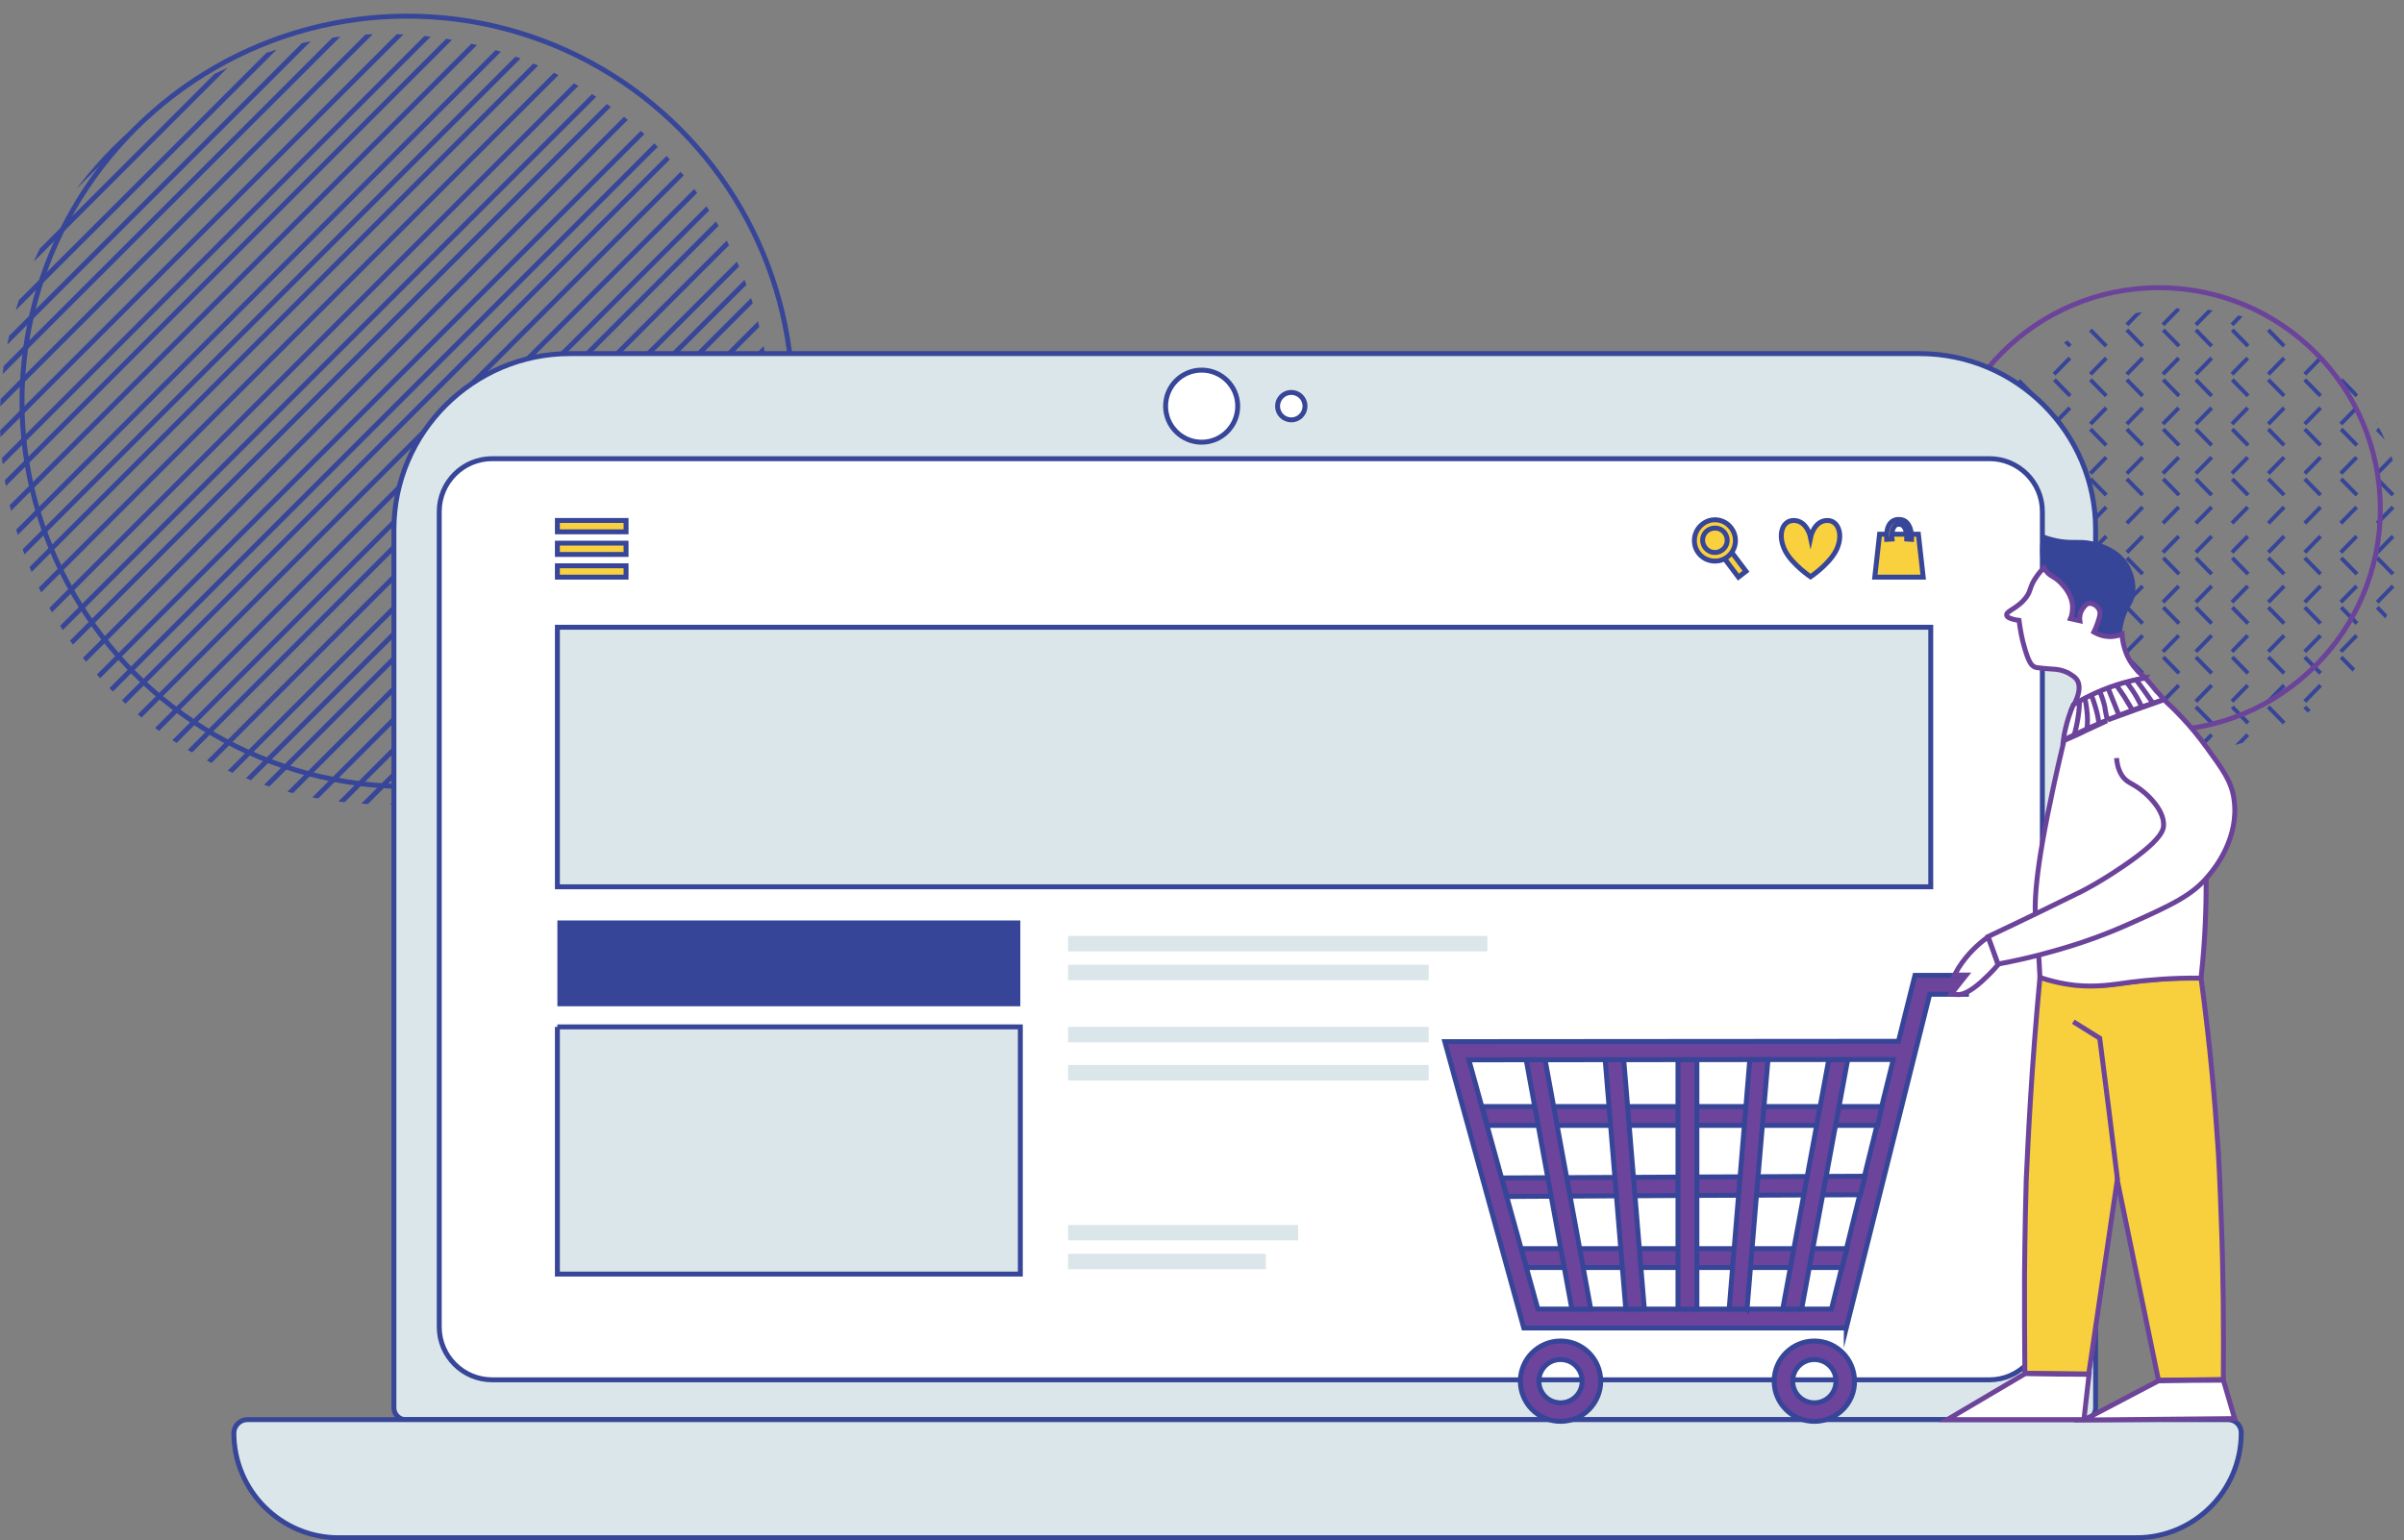 <?xml version="1.0" encoding="UTF-8"?> <svg xmlns="http://www.w3.org/2000/svg" xmlns:xlink="http://www.w3.org/1999/xlink" id="Layer_1" viewBox="0 0 700 448.7"><rect x="0" y="0" width="700" height="448.7" fill="#808080" stroke="none"/><style>.st0,.st1,.st2,.st3,.st4,.st5,.st6{fill:none;stroke:#374698;stroke-width:1.437;stroke-miterlimit:10}.st1,.st2,.st3,.st4,.st5,.st6{clip-path:url(#SVGID_2_)}.st2,.st3,.st4,.st5,.st6{clip-path:url(#SVGID_4_)}.st3,.st4,.st5,.st6{clip-path:url(#SVGID_6_)}.st4,.st5,.st6{clip-path:url(#SVGID_8_)}.st5,.st6{clip-path:url(#SVGID_10_)}.st6{clip-path:url(#SVGID_12_)}.st10,.st11,.st12,.st13,.st14,.st15,.st16,.st17,.st18,.st7,.st8,.st9{clip-path:url(#SVGID_14_);fill:none;stroke:#374698;stroke-width:1.437;stroke-miterlimit:10}.st10,.st11,.st12,.st13,.st14,.st15,.st16,.st17,.st18,.st8,.st9{clip-path:url(#SVGID_16_)}.st10,.st11,.st12,.st13,.st14,.st15,.st16,.st17,.st18,.st9{clip-path:url(#SVGID_18_)}.st10,.st11,.st12,.st13,.st14,.st15,.st16,.st17,.st18{clip-path:url(#SVGID_20_)}.st11,.st12,.st13,.st14,.st15,.st16,.st17,.st18{clip-path:url(#SVGID_22_)}.st12,.st13,.st14,.st15,.st16,.st17,.st18{clip-path:url(#SVGID_24_)}.st13,.st14,.st15,.st16,.st17,.st18{clip-path:url(#SVGID_26_)}.st14,.st15,.st16,.st17,.st18{clip-path:url(#SVGID_28_)}.st15,.st16,.st17,.st18{clip-path:url(#SVGID_30_)}.st16,.st17,.st18{clip-path:url(#SVGID_32_)}.st17,.st18{clip-path:url(#SVGID_34_)}.st18{clip-path:url(#SVGID_36_)}.st19,.st20,.st21,.st22,.st23,.st24,.st25,.st26,.st27,.st28,.st29{clip-path:url(#SVGID_38_);fill:none;stroke:#374698;stroke-width:1.437;stroke-miterlimit:10}.st20,.st21,.st22,.st23,.st24,.st25,.st26,.st27,.st28,.st29{clip-path:url(#SVGID_40_)}.st21,.st22,.st23,.st24,.st25,.st26,.st27,.st28,.st29{clip-path:url(#SVGID_42_)}.st22,.st23,.st24,.st25,.st26,.st27,.st28,.st29{clip-path:url(#SVGID_44_)}.st23,.st24,.st25,.st26,.st27,.st28,.st29{clip-path:url(#SVGID_46_)}.st24,.st25,.st26,.st27,.st28,.st29{clip-path:url(#SVGID_48_)}.st25,.st26,.st27,.st28,.st29{clip-path:url(#SVGID_50_)}.st26,.st27,.st28,.st29{clip-path:url(#SVGID_52_)}.st27,.st28,.st29{clip-path:url(#SVGID_54_)}.st28,.st29{clip-path:url(#SVGID_56_)}.st29{clip-path:url(#SVGID_58_)}.st30,.st31,.st32,.st33,.st34,.st35,.st36,.st37,.st38,.st39,.st40{clip-path:url(#SVGID_60_);fill:none;stroke:#374698;stroke-width:1.437;stroke-miterlimit:10}.st31,.st32,.st33,.st34,.st35,.st36,.st37,.st38,.st39,.st40{clip-path:url(#SVGID_62_)}.st32,.st33,.st34,.st35,.st36,.st37,.st38,.st39,.st40{clip-path:url(#SVGID_64_)}.st33,.st34,.st35,.st36,.st37,.st38,.st39,.st40{clip-path:url(#SVGID_66_)}.st34,.st35,.st36,.st37,.st38,.st39,.st40{clip-path:url(#SVGID_68_)}.st35,.st36,.st37,.st38,.st39,.st40{clip-path:url(#SVGID_70_)}.st36,.st37,.st38,.st39,.st40{clip-path:url(#SVGID_72_)}.st37,.st38,.st39,.st40{clip-path:url(#SVGID_74_)}.st38,.st39,.st40{clip-path:url(#SVGID_76_)}.st39,.st40{clip-path:url(#SVGID_78_)}.st40{clip-path:url(#SVGID_80_)}.st41{clip-path:url(#SVGID_82_)}.st42,.st43,.st44,.st45{fill:none;stroke:#374599;stroke-width:1.149;stroke-miterlimit:10}.st43,.st44,.st45{stroke:#6c439a;stroke-width:1.437}.st44,.st45{fill:#dbe6ea;stroke:#374698}.st45{fill:#fff}.st46{fill:#374599}.st47{fill:#f9d13e;stroke:#374698;stroke-width:1.437;stroke-miterlimit:10}.st48{fill:#dbe6ea}.st49,.st50{fill:#6c449b;stroke:#374599;stroke-width:1.437;stroke-miterlimit:10}.st50{fill:#f8d03e;stroke:#6c449b}.st51{fill:none;stroke:#6c449a}.st51,.st52,.st53{stroke-width:1.437;stroke-miterlimit:10}.st52{fill:#fff;stroke:#6c449a}.st53{stroke:#6c439a}.st53,.st54{fill:#fff}</style><circle class="st0" cx="118.6" cy="116.9" r="112.2"></circle><defs><circle id="SVGID_1_" cx="112.2" cy="122.1" r="112.2"></circle></defs><clipPath id="SVGID_2_"><use xlink:href="#SVGID_1_" overflow="visible"></use></clipPath><path class="st1" d="M-27.9 96.9L97.7-28.6"></path><defs><circle id="SVGID_3_" cx="112.2" cy="122.1" r="112.2"></circle></defs><clipPath id="SVGID_4_"><use xlink:href="#SVGID_3_" overflow="visible"></use></clipPath><path class="st2" d="M-28.8 105.1L96.7-20.5"></path><defs><circle id="SVGID_5_" cx="112.2" cy="122.1" r="112.2"></circle></defs><clipPath id="SVGID_6_"><use xlink:href="#SVGID_5_" overflow="visible"></use></clipPath><path class="st3" d="M-27.5 112.5L98.1-13.1"></path><defs><circle id="SVGID_7_" cx="112.2" cy="122.1" r="112.2"></circle></defs><clipPath id="SVGID_8_"><use xlink:href="#SVGID_7_" overflow="visible"></use></clipPath><path class="st4" d="M-26.3 120.2L99.3-5.3"></path><defs><circle id="SVGID_9_" cx="112.2" cy="122.1" r="112.2"></circle></defs><clipPath id="SVGID_10_"><use xlink:href="#SVGID_9_" overflow="visible"></use></clipPath><path class="st5" d="M-15.2 116.7L110.4-8.9"></path><defs><circle id="SVGID_11_" cx="112.2" cy="122.1" r="112.2"></circle></defs><clipPath id="SVGID_12_"><use xlink:href="#SVGID_11_" overflow="visible"></use></clipPath><path class="st6" d="M-15 123.7L132.7-23.9"></path><defs><circle id="SVGID_13_" cx="112.2" cy="122.1" r="112.2"></circle></defs><clipPath id="SVGID_14_"><use xlink:href="#SVGID_13_" overflow="visible"></use></clipPath><path class="st7" d="M-14.2 131.6L133.5-16"></path><defs><circle id="SVGID_15_" cx="112.2" cy="122.1" r="112.2"></circle></defs><clipPath id="SVGID_16_"><use xlink:href="#SVGID_15_" overflow="visible"></use></clipPath><path class="st8" d="M-7.3 133.7L140.6-14.1"></path><defs><circle id="SVGID_17_" cx="112.2" cy="122.1" r="112.2"></circle></defs><clipPath id="SVGID_18_"><use xlink:href="#SVGID_17_" overflow="visible"></use></clipPath><path class="st9" d="M-12.6 147.6L151.7-16.6"></path><defs><circle id="SVGID_19_" cx="112.2" cy="122.1" r="112.2"></circle></defs><clipPath id="SVGID_20_"><use xlink:href="#SVGID_19_" overflow="visible"></use></clipPath><path class="st10" d="M-14.9 157.2L149.3-7.1"></path><defs><circle id="SVGID_21_" cx="112.2" cy="122.1" r="112.2"></circle></defs><clipPath id="SVGID_22_"><use xlink:href="#SVGID_21_" overflow="visible"></use></clipPath><path class="st11" d="M-7.5 158.5L156.8-5.8"></path><defs><circle id="SVGID_23_" cx="112.2" cy="122.1" r="112.2"></circle></defs><clipPath id="SVGID_24_"><use xlink:href="#SVGID_23_" overflow="visible"></use></clipPath><path class="st12" d="M-14.9 174.9L173.9-14"></path><defs><circle id="SVGID_25_" cx="112.2" cy="122.1" r="112.2"></circle></defs><clipPath id="SVGID_26_"><use xlink:href="#SVGID_25_" overflow="visible"></use></clipPath><path class="st13" d="M-.1 167.7L188.8-21.2"></path><defs><circle id="SVGID_27_" cx="112.2" cy="122.1" r="112.2"></circle></defs><clipPath id="SVGID_28_"><use xlink:href="#SVGID_27_" overflow="visible"></use></clipPath><path class="st14" d="M2.7 172.1L183.4-8.6"></path><defs><circle id="SVGID_29_" cx="112.2" cy="122.1" r="112.2"></circle></defs><clipPath id="SVGID_30_"><use xlink:href="#SVGID_29_" overflow="visible"></use></clipPath><path class="st15" d="M2.7 180.8L183.4.1"></path><defs><circle id="SVGID_31_" cx="112.2" cy="122.1" r="112.2"></circle></defs><clipPath id="SVGID_32_"><use xlink:href="#SVGID_31_" overflow="visible"></use></clipPath><path class="st16" d="M2.5 190L183.1 9.3"></path><defs><circle id="SVGID_33_" cx="112.2" cy="122.1" r="112.2"></circle></defs><clipPath id="SVGID_34_"><use xlink:href="#SVGID_33_" overflow="visible"></use></clipPath><path class="st17" d="M8.7 192.1L195.4 5.4"></path><g><defs><circle id="SVGID_35_" cx="112.2" cy="122.1" r="112.2"></circle></defs><clipPath id="SVGID_36_"><use xlink:href="#SVGID_35_" overflow="visible"></use></clipPath><path class="st18" d="M5.6 202.4L192.2 15.8"></path></g><g><defs><circle id="SVGID_37_" cx="112.2" cy="122.1" r="112.2"></circle></defs><clipPath id="SVGID_38_"><use xlink:href="#SVGID_37_" overflow="visible"></use></clipPath><path class="st19" d="M5.5 211.3L192.1 24.6"></path></g><g><defs><circle id="SVGID_39_" cx="112.2" cy="122.1" r="112.2"></circle></defs><clipPath id="SVGID_40_"><use xlink:href="#SVGID_39_" overflow="visible"></use></clipPath><path class="st20" d="M5.1 220.6L191.7 34"></path></g><g><defs><circle id="SVGID_41_" cx="112.2" cy="122.1" r="112.2"></circle></defs><clipPath id="SVGID_42_"><use xlink:href="#SVGID_41_" overflow="visible"></use></clipPath><path class="st21" d="M19.8 213.5L206.4 26.9"></path></g><g><defs><circle id="SVGID_43_" cx="112.2" cy="122.1" r="112.2"></circle></defs><clipPath id="SVGID_44_"><use xlink:href="#SVGID_43_" overflow="visible"></use></clipPath><path class="st22" d="M16.7 223.8L203.3 37.2"></path></g><g><defs><circle id="SVGID_45_" cx="112.2" cy="122.1" r="112.2"></circle></defs><clipPath id="SVGID_46_"><use xlink:href="#SVGID_45_" overflow="visible"></use></clipPath><path class="st23" d="M16.5 232.7L203.1 46.1"></path></g><g><defs><circle id="SVGID_47_" cx="112.2" cy="122.1" r="112.2"></circle></defs><clipPath id="SVGID_48_"><use xlink:href="#SVGID_47_" overflow="visible"></use></clipPath><path class="st24" d="M16.1 242.1L202.8 55.4"></path></g><g><defs><circle id="SVGID_49_" cx="112.2" cy="122.1" r="112.2"></circle></defs><clipPath id="SVGID_50_"><use xlink:href="#SVGID_49_" overflow="visible"></use></clipPath><path class="st25" d="M46.7 220.1L227.4 39.4"></path></g><g><defs><circle id="SVGID_51_" cx="112.2" cy="122.1" r="112.2"></circle></defs><clipPath id="SVGID_52_"><use xlink:href="#SVGID_51_" overflow="visible"></use></clipPath><path class="st26" d="M43.8 230.3L224.5 49.5"></path></g><g><defs><circle id="SVGID_53_" cx="112.2" cy="122.1" r="112.2"></circle></defs><clipPath id="SVGID_54_"><use xlink:href="#SVGID_53_" overflow="visible"></use></clipPath><path class="st27" d="M43.8 239L224.5 58.2"></path></g><g><defs><circle id="SVGID_55_" cx="112.2" cy="122.1" r="112.2"></circle></defs><clipPath id="SVGID_56_"><use xlink:href="#SVGID_55_" overflow="visible"></use></clipPath><path class="st28" d="M45.4 246.4l180-180"></path></g><g><defs><circle id="SVGID_57_" cx="112.2" cy="122.1" r="112.2"></circle></defs><clipPath id="SVGID_58_"><use xlink:href="#SVGID_57_" overflow="visible"></use></clipPath><path class="st29" d="M59.7 239.6l180-180"></path></g><g><defs><circle id="SVGID_59_" cx="112.2" cy="122.1" r="112.2"></circle></defs><clipPath id="SVGID_60_"><use xlink:href="#SVGID_59_" overflow="visible"></use></clipPath><path class="st30" d="M56.8 249.7l180-180"></path></g><g><defs><circle id="SVGID_61_" cx="112.2" cy="122.1" r="112.2"></circle></defs><clipPath id="SVGID_62_"><use xlink:href="#SVGID_61_" overflow="visible"></use></clipPath><path class="st31" d="M56.8 258.5l180-180"></path></g><g><defs><circle id="SVGID_63_" cx="112.2" cy="122.1" r="112.2"></circle></defs><clipPath id="SVGID_64_"><use xlink:href="#SVGID_63_" overflow="visible"></use></clipPath><path class="st32" d="M56.6 267.6l180-180"></path></g><g><defs><circle id="SVGID_65_" cx="112.2" cy="122.1" r="112.2"></circle></defs><clipPath id="SVGID_66_"><use xlink:href="#SVGID_65_" overflow="visible"></use></clipPath><path class="st33" d="M79.6 253.4l166-166"></path></g><g><defs><circle id="SVGID_67_" cx="112.2" cy="122.1" r="112.2"></circle></defs><clipPath id="SVGID_68_"><use xlink:href="#SVGID_67_" overflow="visible"></use></clipPath><path class="st34" d="M77.3 263l166-166"></path></g><g><defs><circle id="SVGID_69_" cx="112.2" cy="122.1" r="112.2"></circle></defs><clipPath id="SVGID_70_"><use xlink:href="#SVGID_69_" overflow="visible"></use></clipPath><path class="st35" d="M77.6 271.3l166-166"></path></g><g><defs><circle id="SVGID_71_" cx="112.2" cy="122.1" r="112.2"></circle></defs><clipPath id="SVGID_72_"><use xlink:href="#SVGID_71_" overflow="visible"></use></clipPath><path class="st36" d="M77.8 280.1l166-166"></path></g><g><defs><circle id="SVGID_73_" cx="112.2" cy="122.1" r="112.2"></circle></defs><clipPath id="SVGID_74_"><use xlink:href="#SVGID_73_" overflow="visible"></use></clipPath><path class="st37" d="M91.2 274.2l166-166"></path></g><g><defs><circle id="SVGID_75_" cx="112.2" cy="122.1" r="112.2"></circle></defs><clipPath id="SVGID_76_"><use xlink:href="#SVGID_75_" overflow="visible"></use></clipPath><path class="st38" d="M90.3 282.4L285.5 87.2"></path></g><g><defs><circle id="SVGID_77_" cx="112.2" cy="122.1" r="112.2"></circle></defs><clipPath id="SVGID_78_"><use xlink:href="#SVGID_77_" overflow="visible"></use></clipPath><path class="st39" d="M90 291.5L285.1 96.3"></path></g><g><defs><circle id="SVGID_79_" cx="112.2" cy="122.1" r="112.2"></circle></defs><clipPath id="SVGID_80_"><use xlink:href="#SVGID_79_" overflow="visible"></use></clipPath><path class="st40" d="M89.4 301l195.2-195.2"></path></g><g><defs><circle id="SVGID_81_" cx="635.5" cy="154.3" r="64.5"></circle></defs><clipPath id="SVGID_82_"><use xlink:href="#SVGID_81_" overflow="visible"></use></clipPath><g class="st41"><path class="st42" d="M639.4 94.6l4.6-4.7m5.9 4.7l4.6-4.7m6 4.7l4.6-4.7m6 4.7l4.6-4.7m5.9 4.7l4.6-4.7m6 4.7l4.6-4.7m6 4.7l4.6-4.7m0 10.9l-4.6-4.7m-6 4.7l-4.6-4.7m-5.9 4.7l-4.6-4.7m-6 4.7l-4.6-4.7m-6 4.7l-4.6-4.7m-5.9 4.7l-4.6-4.7m-6 4.7l-4.6-4.7m0 12.9l4.6-4.7m5.9 4.7l4.6-4.7m6 4.7l4.6-4.7m6 4.7l4.6-4.7m5.9 4.7l4.6-4.7m6 4.7l4.6-4.7m6 4.7l4.6-4.7m0 11l-4.6-4.7m-6 4.7l-4.6-4.7m-5.9 4.7l-4.6-4.7m-6 4.7l-4.6-4.7m-6 4.7l-4.6-4.7m-5.9 4.7l-4.6-4.7m-6 4.7l-4.6-4.7m0 12.9l4.6-4.7m5.9 4.7l4.6-4.7m6 4.7l4.6-4.7m6 4.7l4.6-4.7m5.9 4.7l4.6-4.7m6 4.7l4.6-4.7m6 4.7l4.6-4.7m0 10.9l-4.6-4.7m-6 4.7l-4.6-4.7m-5.9 4.7l-4.6-4.7m-6 4.7l-4.6-4.7m-6 4.7l-4.6-4.7m-5.9 4.7L650 125m-6 4.7l-4.6-4.7m0 12.9l4.6-4.7m5.9 4.7l4.6-4.7m6 4.7l4.6-4.7m6 4.7l4.6-4.7m5.9 4.7l4.6-4.7m6 4.7l4.6-4.7m6 4.7l4.6-4.7m0 11l-4.6-4.7m-6 4.7l-4.6-4.7m-5.9 4.7l-4.6-4.7m-6 4.7l-4.6-4.7m-6 4.7l-4.6-4.7m-5.9 4.7l-4.6-4.7m-6 4.7l-4.6-4.7m0 12.9l4.6-4.7m5.9 4.7l4.6-4.7m6 4.7l4.6-4.7m6 4.7l4.6-4.7m5.9 4.7l4.6-4.7m6 4.7l4.6-4.7m6 4.7l4.6-4.7m4.6-53.1l4.6-4.7m6 4.7l4.6-4.7m5.9 4.7l4.6-4.7m6 4.7l4.6-4.7m5.9 4.7l4.6-4.7m6 4.7l4.6-4.7m6 4.7l4.6-4.7m0 10.9l-4.6-4.7m-5.9 4.7l-4.6-4.7m-6 4.7l-4.6-4.7m-6 4.7l-4.6-4.7m-5.9 4.7l-4.6-4.7m-6 4.7l-4.6-4.7m-6 4.7l-4.6-4.7m0 12.9l4.6-4.7m6 4.7l4.6-4.7m5.9 4.7l4.6-4.7m6 4.7l4.6-4.7m5.9 4.7l4.6-4.7m6 4.7l4.6-4.7m6 4.7l4.6-4.7m0 11l-4.6-4.7m-5.9 4.7l-4.6-4.7m-6 4.7l-4.6-4.7m-6 4.7l-4.6-4.7m-5.9 4.7l-4.6-4.7m-6 4.7l-4.6-4.7m-6 4.7l-4.6-4.7m0 12.9l4.6-4.7m6 4.7l4.6-4.7m5.9 4.7l4.6-4.7m6 4.7l4.6-4.7m5.9 4.7l4.6-4.7m6 4.7l4.6-4.7m6 4.7l4.6-4.7m0 10.9l-4.6-4.7m-5.9 4.7l-4.6-4.7m-6 4.7l-4.6-4.7m-6 4.7l-4.6-4.7m-5.9 4.7l-4.6-4.7m-6 4.7l-4.6-4.7m-6 4.7L712 125m0 12.9l4.6-4.7m6 4.7l4.6-4.7m5.9 4.7l4.6-4.7m6 4.7l4.6-4.7m5.9 4.7l4.6-4.7m6 4.7l4.6-4.7m6 4.7l4.6-4.7m0 11l-4.6-4.7m-5.9 4.7l-4.6-4.7m-6 4.7l-4.6-4.7m-6 4.7l-4.6-4.7m-5.9 4.7l-4.6-4.7m-6 4.7l-4.6-4.7m-6 4.7l-4.6-4.7m0 12.9l4.6-4.7m6 4.7l4.6-4.7m5.9 4.7l4.6-4.7m6 4.7l4.6-4.7m5.9 4.7l4.6-4.7m6 4.7l4.6-4.7m6 4.7l4.6-4.7m-140.6 13.2l4.6-4.7m5.9 4.7l4.6-4.7m6 4.7l4.6-4.7m6 4.7l4.6-4.7m5.9 4.7l4.6-4.7m6 4.7l4.6-4.7m6 4.7l4.6-4.7m0 11l-4.6-4.7m-6 4.7l-4.6-4.7m-5.9 4.7l-4.6-4.7m-6 4.7l-4.6-4.7m-6 4.7l-4.6-4.7m-5.9 4.7l-4.6-4.7m-6 4.7l-4.6-4.7m0 12.9l4.6-4.7m5.9 4.7l4.6-4.7m6 4.7l4.6-4.7m6 4.7l4.6-4.7m5.9 4.7l4.6-4.7m6 4.7l4.6-4.7m6 4.7l4.6-4.7m0 10.9l-4.6-4.7m-6 4.7l-4.6-4.7m-5.9 4.7l-4.6-4.7m-6 4.7l-4.6-4.7m-6 4.7l-4.6-4.7m-5.9 4.7l-4.6-4.7m-6 4.7l-4.6-4.7m0 12.9l4.6-4.7m5.9 4.7l4.6-4.7m6 4.7l4.6-4.7m6 4.7l4.6-4.7m5.9 4.7l4.6-4.7m6 4.7l4.6-4.7m6 4.7l4.6-4.7m0 11l-4.6-4.7m-6 4.7l-4.6-4.7m-5.9 4.7l-4.6-4.7m-6 4.7l-4.6-4.7m-6 4.7l-4.6-4.7m-5.9 4.7l-4.6-4.7m-6 4.7l-4.6-4.7m0 12.9l4.6-4.7m5.9 4.7l4.6-4.7m6 4.7l4.6-4.7m6 4.7l4.6-4.7m5.9 4.7l4.6-4.7m6 4.7l4.6-4.7m6 4.7l4.6-4.7m0 11l-4.6-4.7m-6 4.7l-4.6-4.7m-5.9 4.7l-4.6-4.7m-6 4.7l-4.6-4.7m-6 4.7l-4.6-4.7m-5.9 4.7l-4.6-4.7m-6 4.7l-4.6-4.7m0 12.8l4.6-4.7m5.9 4.7l4.6-4.7m6 4.7l4.6-4.7m6 4.7l4.6-4.7m5.9 4.7l4.6-4.7m6 4.7l4.6-4.7m6 4.7l4.6-4.7m4.6-53.1l4.6-4.7m6 4.7l4.6-4.7m5.9 4.7l4.6-4.7m6 4.7l4.6-4.7m5.9 4.7l4.6-4.7m6 4.7l4.6-4.7m6 4.7l4.6-4.7m0 11l-4.6-4.7m-5.9 4.7l-4.6-4.7m-6 4.7l-4.6-4.7m-6 4.7l-4.6-4.7m-5.9 4.7l-4.6-4.7m-6 4.7l-4.6-4.7m-6 4.7l-4.6-4.7m0 12.9l4.6-4.7m6 4.7l4.6-4.7m5.9 4.7l4.6-4.7m6 4.7l4.6-4.7m5.9 4.7l4.6-4.7m6 4.7l4.6-4.7m6 4.7l4.6-4.7m0 10.9l-4.6-4.7m-5.9 4.7l-4.6-4.7m-6 4.7l-4.6-4.7m-6 4.7l-4.6-4.7m-5.9 4.7l-4.6-4.7m-6 4.7l-4.6-4.7m-6 4.7l-4.6-4.7m0 12.9l4.6-4.7m6 4.7l4.6-4.7m5.9 4.7l4.6-4.7m6 4.7l4.6-4.7m5.9 4.7l4.6-4.7m6 4.7l4.6-4.7m6 4.7l4.6-4.7m0 11l-4.6-4.7m-5.9 4.7l-4.6-4.7m-6 4.7l-4.6-4.7m-6 4.7l-4.6-4.7m-5.9 4.7l-4.6-4.7m-6 4.7l-4.6-4.7m-6 4.7l-4.6-4.7m0 12.9l4.6-4.7m6 4.7l4.6-4.7m5.9 4.7l4.6-4.7m6 4.7l4.6-4.7m5.9 4.7l4.6-4.7m6 4.7l4.6-4.7m6 4.7l4.6-4.7m0 11l-4.6-4.7m-5.9 4.7l-4.6-4.7m-6 4.7l-4.6-4.7m-6 4.7l-4.6-4.7m-5.9 4.7l-4.6-4.7m-6 4.7l-4.6-4.7m-6 4.7l-4.6-4.7m0 12.8l4.6-4.7m6 4.7l4.6-4.7m5.9 4.7l4.6-4.7m6 4.7l4.6-4.7m5.9 4.7l4.6-4.7m6 4.7l4.6-4.7m6 4.7l4.6-4.7M493.8 94.6l4.6-4.7m6 4.7l4.6-4.7m5.9 4.7l4.6-4.7m6 4.7l4.6-4.7m6 4.7l4.6-4.7m5.9 4.7l4.6-4.7m6 4.7l4.6-4.7m0 10.9l-4.6-4.7m-5.9 4.7l-4.6-4.7m-6 4.7l-4.6-4.7m-6 4.7l-4.6-4.7m-5.9 4.7l-4.6-4.7m-6 4.7l-4.6-4.7m-5.9 4.7l-4.6-4.7m-.1 12.9l4.6-4.7m6 4.7l4.6-4.7m5.9 4.7l4.6-4.7m6 4.7l4.6-4.7m6 4.7l4.6-4.7m5.9 4.7l4.6-4.7m6 4.7l4.6-4.7m0 11l-4.6-4.7m-5.9 4.7l-4.6-4.7m-6 4.7l-4.6-4.7m-6 4.7l-4.6-4.7m-5.9 4.7l-4.6-4.7m-6 4.7l-4.6-4.7m-5.9 4.7l-4.6-4.7m-.1 12.9l4.6-4.7m6 4.7l4.6-4.7m5.9 4.7l4.6-4.7m6 4.7l4.6-4.7m6 4.7l4.6-4.7m5.9 4.7l4.6-4.7m6 4.7l4.6-4.7m0 10.9l-4.6-4.7m-5.9 4.7l-4.6-4.7m-6 4.7l-4.6-4.7m-6 4.7l-4.6-4.7m-5.9 4.7L515 125m-6 4.7l-4.6-4.7m-5.9 4.7l-4.6-4.7m-.1 12.9l4.6-4.7m6 4.7l4.6-4.7m5.9 4.7l4.6-4.7m6 4.7l4.6-4.7m6 4.7l4.6-4.7m5.9 4.7l4.6-4.7m6 4.7l4.6-4.7m0 11l-4.6-4.7m-5.9 4.7l-4.6-4.7m-6 4.7l-4.6-4.7m-6 4.7l-4.6-4.7m-5.9 4.7l-4.6-4.7m-6 4.7l-4.6-4.7m-5.9 4.7l-4.6-4.7m-.1 12.9l4.6-4.7m6 4.7l4.6-4.7m5.9 4.7l4.6-4.7m6 4.7l4.6-4.7m6 4.7l4.6-4.7m5.9 4.7l4.6-4.7m6 4.7l4.6-4.7m4.6-53.1l4.6-4.7m6 4.7l4.6-4.7m6 4.7l4.6-4.7m5.9 4.7l4.6-4.7m6 4.7l4.6-4.7m6 4.7l4.6-4.7m5.9 4.7l4.6-4.7m.1 10.9l-4.6-4.7m-6 4.7l-4.6-4.7m-6 4.7l-4.6-4.7m-5.9 4.7l-4.6-4.7m-6 4.7l-4.6-4.7m-6 4.7l-4.6-4.7m-5.9 4.7l-4.6-4.7m-.1 12.9l4.6-4.7m6 4.7l4.6-4.7m6 4.7l4.6-4.7m5.9 4.7l4.6-4.7m6 4.7l4.6-4.7m6 4.7l4.6-4.7m5.9 4.7l4.6-4.7m.1 11l-4.6-4.7m-6 4.7l-4.6-4.7m-6 4.7l-4.6-4.7m-5.9 4.7l-4.6-4.7m-6 4.7l-4.6-4.7m-6 4.7l-4.6-4.7m-5.9 4.7l-4.6-4.7m-.1 12.9l4.6-4.7m6 4.7l4.6-4.7m6 4.7l4.6-4.7m5.9 4.7l4.6-4.7m6 4.7l4.6-4.7m6 4.7l4.6-4.7m5.9 4.7l4.6-4.7m.1 10.9l-4.6-4.7m-6 4.7l-4.6-4.7m-6 4.7l-4.6-4.7m-5.9 4.7l-4.6-4.7m-6 4.7l-4.6-4.7m-6 4.7L577 125m-5.9 4.7l-4.6-4.7m-.1 12.9l4.6-4.7m6 4.7l4.6-4.7m6 4.7l4.6-4.7m5.9 4.7l4.6-4.7m6 4.7l4.6-4.7m6 4.7l4.6-4.7m5.9 4.7l4.6-4.7m.1 11l-4.6-4.7m-6 4.7l-4.6-4.7m-6 4.7l-4.6-4.7m-5.9 4.7l-4.6-4.7m-6 4.7l-4.6-4.7m-6 4.7l-4.6-4.7m-5.9 4.7l-4.6-4.7m-.1 12.9l4.6-4.7m6 4.7l4.6-4.7m6 4.7l4.6-4.7m5.9 4.7l4.6-4.7m6 4.7l4.6-4.7m6 4.7l4.6-4.7m5.9 4.7l4.6-4.7m-140.6 13.2l4.6-4.7m6 4.7l4.6-4.7m5.9 4.7l4.6-4.7m6 4.7l4.6-4.7m6 4.7l4.6-4.7m5.9 4.7l4.6-4.7m6 4.7l4.6-4.7m0 11l-4.6-4.7m-5.9 4.7l-4.6-4.7m-6 4.7l-4.6-4.7m-6 4.7l-4.6-4.7m-5.9 4.7l-4.6-4.7m-6 4.7l-4.6-4.7m-5.9 4.7l-4.6-4.7m-.1 12.9l4.6-4.7m6 4.7l4.6-4.7m5.9 4.7l4.6-4.7m6 4.7l4.6-4.7m6 4.7l4.6-4.7m5.9 4.7l4.6-4.7m6 4.7l4.6-4.7m0 10.9l-4.6-4.7m-5.9 4.7l-4.6-4.7m-6 4.7l-4.6-4.7m-6 4.7l-4.6-4.7m-5.9 4.7l-4.6-4.7m-6 4.7l-4.6-4.7m-5.9 4.7l-4.6-4.7m-.1 12.9l4.6-4.7m6 4.7l4.6-4.7m5.9 4.7l4.6-4.7m6 4.7l4.6-4.7m6 4.7l4.6-4.7m5.9 4.7l4.6-4.7m6 4.7l4.6-4.7m0 11l-4.6-4.7m-5.9 4.7l-4.6-4.7m-6 4.7l-4.6-4.7m-6 4.7l-4.6-4.7m-5.9 4.7l-4.6-4.7m-6 4.7l-4.6-4.7m-5.9 4.7l-4.6-4.7m-.1 12.9l4.6-4.7m6 4.7l4.6-4.7m5.9 4.7l4.6-4.7m6 4.7l4.6-4.7m6 4.7l4.6-4.7m5.9 4.7l4.6-4.7m6 4.7l4.6-4.7m0 11l-4.6-4.7m-5.9 4.7l-4.6-4.7m-6 4.7l-4.6-4.7m-6 4.7l-4.6-4.7m-5.9 4.7l-4.6-4.7m-6 4.7l-4.6-4.7m-5.9 4.7l-4.6-4.7m-.1 12.8l4.6-4.7m6 4.7l4.6-4.7m5.9 4.7l4.6-4.7m6 4.7l4.6-4.7m6 4.7l4.6-4.7m5.9 4.7l4.6-4.7m6 4.7l4.6-4.7m4.6-53.1l4.6-4.7m6 4.7l4.6-4.7m6 4.7l4.6-4.7m5.9 4.7l4.6-4.7m6 4.7l4.6-4.7m6 4.7l4.6-4.7m5.9 4.7l4.6-4.7m.1 11l-4.6-4.7m-6 4.7l-4.6-4.7m-6 4.7l-4.6-4.7m-5.9 4.7l-4.6-4.7m-6 4.7l-4.6-4.7m-6 4.7l-4.6-4.7m-5.9 4.7l-4.6-4.7m-.1 12.9l4.6-4.7m6 4.7l4.6-4.7m6 4.7l4.6-4.7m5.9 4.7l4.6-4.7m6 4.7l4.6-4.7m6 4.7l4.6-4.7m5.9 4.7l4.6-4.7m.1 10.9l-4.6-4.7m-6 4.7l-4.6-4.7m-6 4.7l-4.6-4.7m-5.9 4.7l-4.6-4.7m-6 4.7l-4.6-4.7m-6 4.7l-4.6-4.7m-5.9 4.7l-4.6-4.7m-.1 12.9l4.6-4.7m6 4.7l4.6-4.7m6 4.7l4.6-4.7m5.9 4.7l4.6-4.7m6 4.7l4.6-4.7m6 4.7l4.6-4.7m5.9 4.7l4.6-4.7m.1 11l-4.6-4.7m-6 4.7l-4.6-4.7m-6 4.7l-4.6-4.7m-5.9 4.7l-4.6-4.7m-6 4.7l-4.6-4.7m-6 4.7l-4.6-4.7m-5.9 4.7l-4.6-4.7m-.1 12.9l4.6-4.7m6 4.7l4.6-4.7m6 4.7l4.6-4.7m5.9 4.7l4.6-4.7m6 4.7l4.6-4.7m6 4.7l4.6-4.7m5.9 4.7l4.6-4.7m.1 11l-4.6-4.7m-6 4.7l-4.6-4.7m-6 4.7l-4.6-4.7m-5.9 4.7l-4.6-4.7m-6 4.7l-4.6-4.7m-6 4.7l-4.6-4.7m-5.9 4.7l-4.6-4.7m-.1 12.8l4.6-4.7m6 4.7l4.6-4.7m6 4.7l4.6-4.7m5.9 4.7l4.6-4.7m6 4.7l4.6-4.7m6 4.7l4.6-4.7m5.9 4.7l4.6-4.7"></path></g></g><circle class="st43" cx="628.6" cy="148.3" r="64.5"></circle><path class="st44" d="M606.8 413.5H118.1c-1.9 0-3.4-1.6-3.4-3.4V154.2c0-28.2 23.1-51.2 51.2-51.2H559c28.2 0 51.2 23.1 51.2 51.2v255.9c0 1.9-1.5 3.4-3.4 3.4z"></path><path class="st45" d="M579.3 401.9h-436c-8.5 0-15.4-6.9-15.4-15.4V149c0-8.5 6.9-15.4 15.4-15.4h436c8.5 0 15.4 6.9 15.4 15.4v237.4c0 8.5-6.9 15.5-15.4 15.5z"></path><path class="st44" d="M622.1 447.9H98.6c-16.8 0-30.5-13.7-30.5-30.5 0-2.1 1.8-3.9 3.9-3.9h576.8c2.1 0 3.8 1.7 3.8 3.8v.1c0 16.8-13.7 30.5-30.5 30.5zM162.3 182.7h399.9v75.6H162.3v-75.6zm0 116.4h134.8v72H162.3v-72z"></path><path class="st46" d="M162.3 268.1h134.8v25H162.3v-25z"></path><path class="st47" d="M162.3 151.6h20v3.3h-20v-3.3zm0 6.6h20v3.3h-20v-3.3zm0 6.6h20v3.3h-20v-3.3zm337.2-5.6l2.2-1.7 6.7 8.9-2.2 1.7-6.7-8.9z"></path><path class="st47" d="M504.1 153.8c2 2.6 1.5 6.4-1.1 8.4s-6.4 1.5-8.4-1.1-1.5-6.4 1.1-8.4c2.6-2.1 6.4-1.6 8.4 1.1z"></path><path class="st47" d="M502.2 155.2c1.2 1.6.9 3.8-.7 5-1.6 1.2-3.8.9-5-.7s-.9-3.8.7-5c1.6-1.1 3.8-.9 5 .7zm32.3 5.4c-2.2 4-7.3 7.4-7.3 7.4s-5.2-3.5-7.3-7.4c-2.4-4.5-1.1-9 2.4-9 3.9 0 4.9 4.9 4.9 4.9s1-4.9 4.9-4.9c3.4 0 4.8 4.6 2.4 9zm12.8-5h11.3l1.4 12.5h-14.1l1.4-12.5z"></path><path class="st47" d="M549.4 157.1c0-.1-.4-3.2 1.1-4.8.6-.7 1.4-1 2.4-1s1.8.3 2.4 1c1.5 1.6 1.3 4.6 1.3 4.8l-1.4-.1c0-.7 0-2.7-.9-3.7-.7-.8-2.1-.8-2.7 0-.8 1-.8 3-.7 3.7l-1.5.1z"></path><path class="st43" d="M626.6 350.9c0-.1 0-.1 0 0"></path><path class="st48" d="M311 272.6h122.1v4.5H311v-4.5zm0 8.4h105v4.5H311V281zm0 18.1h105v4.5H311v-4.5zm0 11.1h105v4.5H311v-4.5zm0 46.6h67v4.5h-67v-4.5zm0 8.4h57.6v4.5H311v-4.5z"></path><circle class="st45" cx="349.9" cy="118.3" r="10.5"></circle><circle class="st45" cx="376" cy="118.3" r="4"></circle><path class="st49" d="M537.6 386.8h-93.9l-23-83.4 132.1-.1 4.8-19.2h15v5.5h-10.7l-24.3 97.2zm-89.8-5.5h85.5l18-72.7-123.6.1 20.1 72.6z"></path><path class="st49" d="M546.7 327.8H433.1c-.5-1.8-1-3.6-1.5-5.5H548c-.4 1.8-.9 3.7-1.3 5.5zm-107.9 20.7l-1.5-5.4c35.3-.2 70.5-.3 105.8-.5-.5 1.8-.9 3.6-1.4 5.4-34.3.1-68.6.3-102.9.5zm97.6 20.7h-91.9c-.5-1.8-1-3.6-1.5-5.5h94.8c-.5 1.8-1 3.6-1.4 5.5z"></path><path class="st49" d="M494.1 381.3h-5.5v-72.6h5.5v72.6zm-20.7 0l-6-72.6h5.4l6 72.6h-5.4zm-15.7 0c-4.4-24.2-8.9-48.4-13.3-72.6h5.5c4.4 24.2 8.9 48.4 13.3 72.6h-5.5zm51 0h-5.2l6-72.6c1.8 0 3.6 0 5.3-.1-2.1 24.3-4.1 48.5-6.1 72.7zm15.9 0h-5.5c4.5-24.2 8.9-48.4 13.4-72.6h5.5c-4.5 24.2-8.9 48.4-13.4 72.6zM454.4 414c-6.5 0-11.7-5.3-11.7-11.7 0-6.5 5.3-11.7 11.7-11.7 6.5 0 11.7 5.3 11.7 11.7 0 6.4-5.2 11.7-11.7 11.7zm0-18c-3.5 0-6.3 2.8-6.3 6.3s2.8 6.3 6.3 6.3 6.3-2.8 6.3-6.3-2.8-6.3-6.3-6.3zm73.9 18c-6.5 0-11.7-5.3-11.7-11.7 0-6.5 5.3-11.7 11.7-11.7 6.5 0 11.7 5.3 11.7 11.7.1 6.4-5.2 11.7-11.7 11.7zm0-18c-3.5 0-6.3 2.8-6.3 6.3s2.8 6.3 6.3 6.3 6.3-2.8 6.3-6.3-2.8-6.3-6.3-6.3z"></path><path class="st50" d="M594 284.6c7.4 2.2 13.3 2.5 17.3 2.4 5.7-.2 8.8-1.2 17.3-1.8 5.3-.4 9.6-.4 12.3-.4 2.7 20 4.1 36.6 4.9 48.8.2 2.5.6 10.2 1 22 .6 15.4.7 30.8.6 46.2-6.3.1-12.6.2-18.9.2-4-19.4-8-38.9-12-58.3-2.8 18.8-5.5 37.7-8.3 56.5-6.2-.1-12.4-.1-18.6-.2-.1-9.4-.1-18.8-.1-28.2 0 0 .1-14.5.5-28.1.6-12.9 1.5-32.3 4-59.1z"></path><path class="st51" d="M616.6 343.8c-1.7-13.8-3.4-27.6-5.2-41.4-2.6-1.6-5.1-3.2-7.7-4.8"></path><path class="st52" d="M589.7 400.1c-7.6 4.5-15.1 8.9-22.7 13.4h39.8l1.5-13.2c-6.2 0-12.4-.1-18.6-.2zm38.8 2.1c-7.2 3.8-14.5 7.6-21.7 11.4l43.9-.4c-1.1-3.7-2.2-7.5-3.3-11.2-6.2 0-12.5.1-18.9.2z"></path><path class="st46" d="M621.1 175.1c-.5 1.2-1.1 1.7-1.9 3.7-1 2.4-1.3 4.6-1.4 6-.7.3-2.1.8-3.9.7-2.1-.1-3.6-.9-4.3-1.3.3-.6.7-1.5 1.1-2.7.6-1.8.9-2.7.5-3.7-.5-1.2-1.9-2.2-3.2-1.9-.8.2-1.3.9-1.6 1.4-.9 1.4-.9 2.9-.9 3.6l-2.7-.6c.3-.7.7-1.9.6-3.4-.1-3.5-2.4-5.9-3.3-6.9-1.8-1.9-2.7-1.8-3.9-3-.4-.4-.8-.9-1.1-1.5-1-1.8-1.5-4.9-.6-10 1 .4 2.5.9 4.3 1.3 3.5.7 5.7.4 7.6.5.5 0 8.8.4 13 6.4 2.1 3 3.2 7.8 1.7 11.4z"></path><path class="st53" d="M624.8 197.4c-3.2.6-6.9 1.6-10.9 3.1-3.9 1.5-7.3 3.2-10 4.7.1-.2 2.7-4.6.8-7.3-.6-.8-1.5-1.3-2.3-1.8-1.9-1-3.8-1.2-4.6-1.2 0 0-4.7-.3-5.3-.6-.2-.1-.3-.2-.5-.3-.5-.4-1.4-1.2-2.7-6.1-.5-1.7-1-4.2-1.4-7.2-2.8-.4-3.5-1-3.6-1.5-.2-1.3 3.3-1.9 5.8-5.4 1.3-1.8.9-2.9 2.6-5.4.9-1.4 1.8-2.4 2.5-3 .3.6.7 1.1 1.1 1.5 1.2 1.2 2.1 1.1 3.9 3 .9 1 3.2 3.4 3.3 6.9 0 1.5-.3 2.7-.6 3.4l2.7.6c-.1-.7-.1-2.2.9-3.6.4-.5.8-1.2 1.6-1.4 1.2-.3 2.7.7 3.2 1.9.4 1 .1 1.9-.5 3.7-.4 1.2-.8 2.1-1.1 2.7.7.4 2.2 1.2 4.3 1.3 1.8.1 3.2-.4 3.9-.7.1 1.9.7 6.4 4 10.1.9 1.2 2 2 2.9 2.6z"></path><path class="st53" d="M630.1 203.8c-5.1 1.6-10.6 3.5-16.4 5.9-4.6 1.9-8.9 3.9-12.9 5.9.1-.9.3-1.8.5-2.8.6-2.8 1.5-5.4 2.4-7.5 1.2-.8 2.5-1.5 3.9-2.2 6.2-3.2 12.1-4.8 17.1-5.6 1.1 1.2 2.2 2.5 3.3 3.9.8.7 1.4 1.6 2.1 2.4z"></path><path class="st53" d="M640.9 284.9c-8.8-.1-15.8.6-20.6 1.2-5.1.7-9.6 1.5-16 .9-4.4-.5-8-1.5-10.3-2.3-.1-2.3-.3-5.9-.7-10.2-.3-2.7-.5-4.6-.5-5.1-.5-6.3-.4-14.8 5.2-40.6.7-3.2 1.7-7.7 3-13.1 1.2-.5 2.7-1.2 4.3-1.9 1.6-.8 2.2-1.1 4.2-2 2.1-1 3.2-1.5 4.3-2 2.6-1.1 4.5-1.7 6.5-2.3 2.3-.8 5.7-1.9 9.9-3.6 1.5 2.4 3.6 6.1 5.6 10.9 6 14.3 6.3 26.9 6.6 41.9 0 6.9-.2 16.6-1.5 28.2z"></path><path class="st53" d="M578.9 272.9c-2.8 2-6 4.9-8.6 9l-1.2 2.1h3.4c-.9 1.1-1.7 2.2-2.6 3.3-.6.7-1.1 1.5-1.7 2.2.5.1 1.3.2 2.2.2 1-.1 2.9-.5 6.6-3.8 1.3-1.2 3-2.8 4.8-4.9-.9-2.8-1.9-5.5-2.9-8.1z"></path><path class="st43" d="M605.5 204.5c0 .9-.1 1.9-.2 2.9-.3 2.6-.8 4.9-1.4 6.9m3.2-10.8c.2.9.4 1.9.5 2.9.3 2.2.3 4.1.1 5.8m1.1-10c.5 1 .9 2.2 1.3 3.6.6 1.9.9 3.6 1.1 5.1m.2-9.6c.9 2.3 1.3 3.7 1.5 4.7 0 .2.1.6.2 1.3.2 1.1.4 1.9.6 2.5m5.4-11.2c1 1.2 2 2.6 3 4.3.6 1.1 1.2 2.2 1.6 3.2M622 198c1 1.3 2 2.7 3 4.1.7 1 1.4 2 2 2.9"></path><path class="st54" d="M613.7 209.7c5.5-2 10.9-4 16.4-5.9 3.3 3 7.8 7.5 12.3 13.7 4.8 6.6 7.4 10.1 8.1 15.3 1.6 11-5.4 19.9-7.2 22-4.8 6-11 8.8-23.5 14.4-9.4 4.2-17.2 6.5-21.4 7.7-6.6 1.9-12.3 3.1-16.6 3.9-1-2.7-1.9-5.3-2.9-8 10.6-5 19.8-9.5 27.3-13.2 0 0 5.2-2.6 12.2-7.4 11-7.5 11.6-10.5 11.6-11.9.1-4.3-4.3-8.3-5.3-9.2-3.8-3.4-5-2.7-7-5.5-1.3-1.8-1.8-3.4-2.5-6-.6-2.2-1.4-5.6-1.5-9.9z"></path><path class="st43" d="M616.2 199.5c.8 1.1 1.6 2.3 2.4 3.5.8 1.3 1.6 2.6 2.3 3.8m-7-6.2l1.2 3c.7 1.7 1.3 3.3 2 5"></path><path class="st43" d="M613.7 209.7c5.5-2 10.9-4 16.4-5.9 3.3 3 7.8 7.5 12.3 13.7 4.8 6.6 7.4 10.1 8.1 15.3 1.6 11-5.4 19.9-7.2 22-4.8 6-11 8.8-23.5 14.4-9.4 4.2-17.2 6.5-21.4 7.7-6.6 1.9-12.3 3.1-16.6 3.9-1-2.7-1.9-5.3-2.9-8 10.6-5 19.8-9.5 27.3-13.2 0 0 5.2-2.6 12.2-7.4 11-7.5 11.6-10.5 11.6-11.9.1-4.3-4.3-8.3-5.3-9.2-3.6-3.2-5.4-2.8-7-5.5-1-1.7-1.3-3.5-1.4-4.8"></path></svg> 